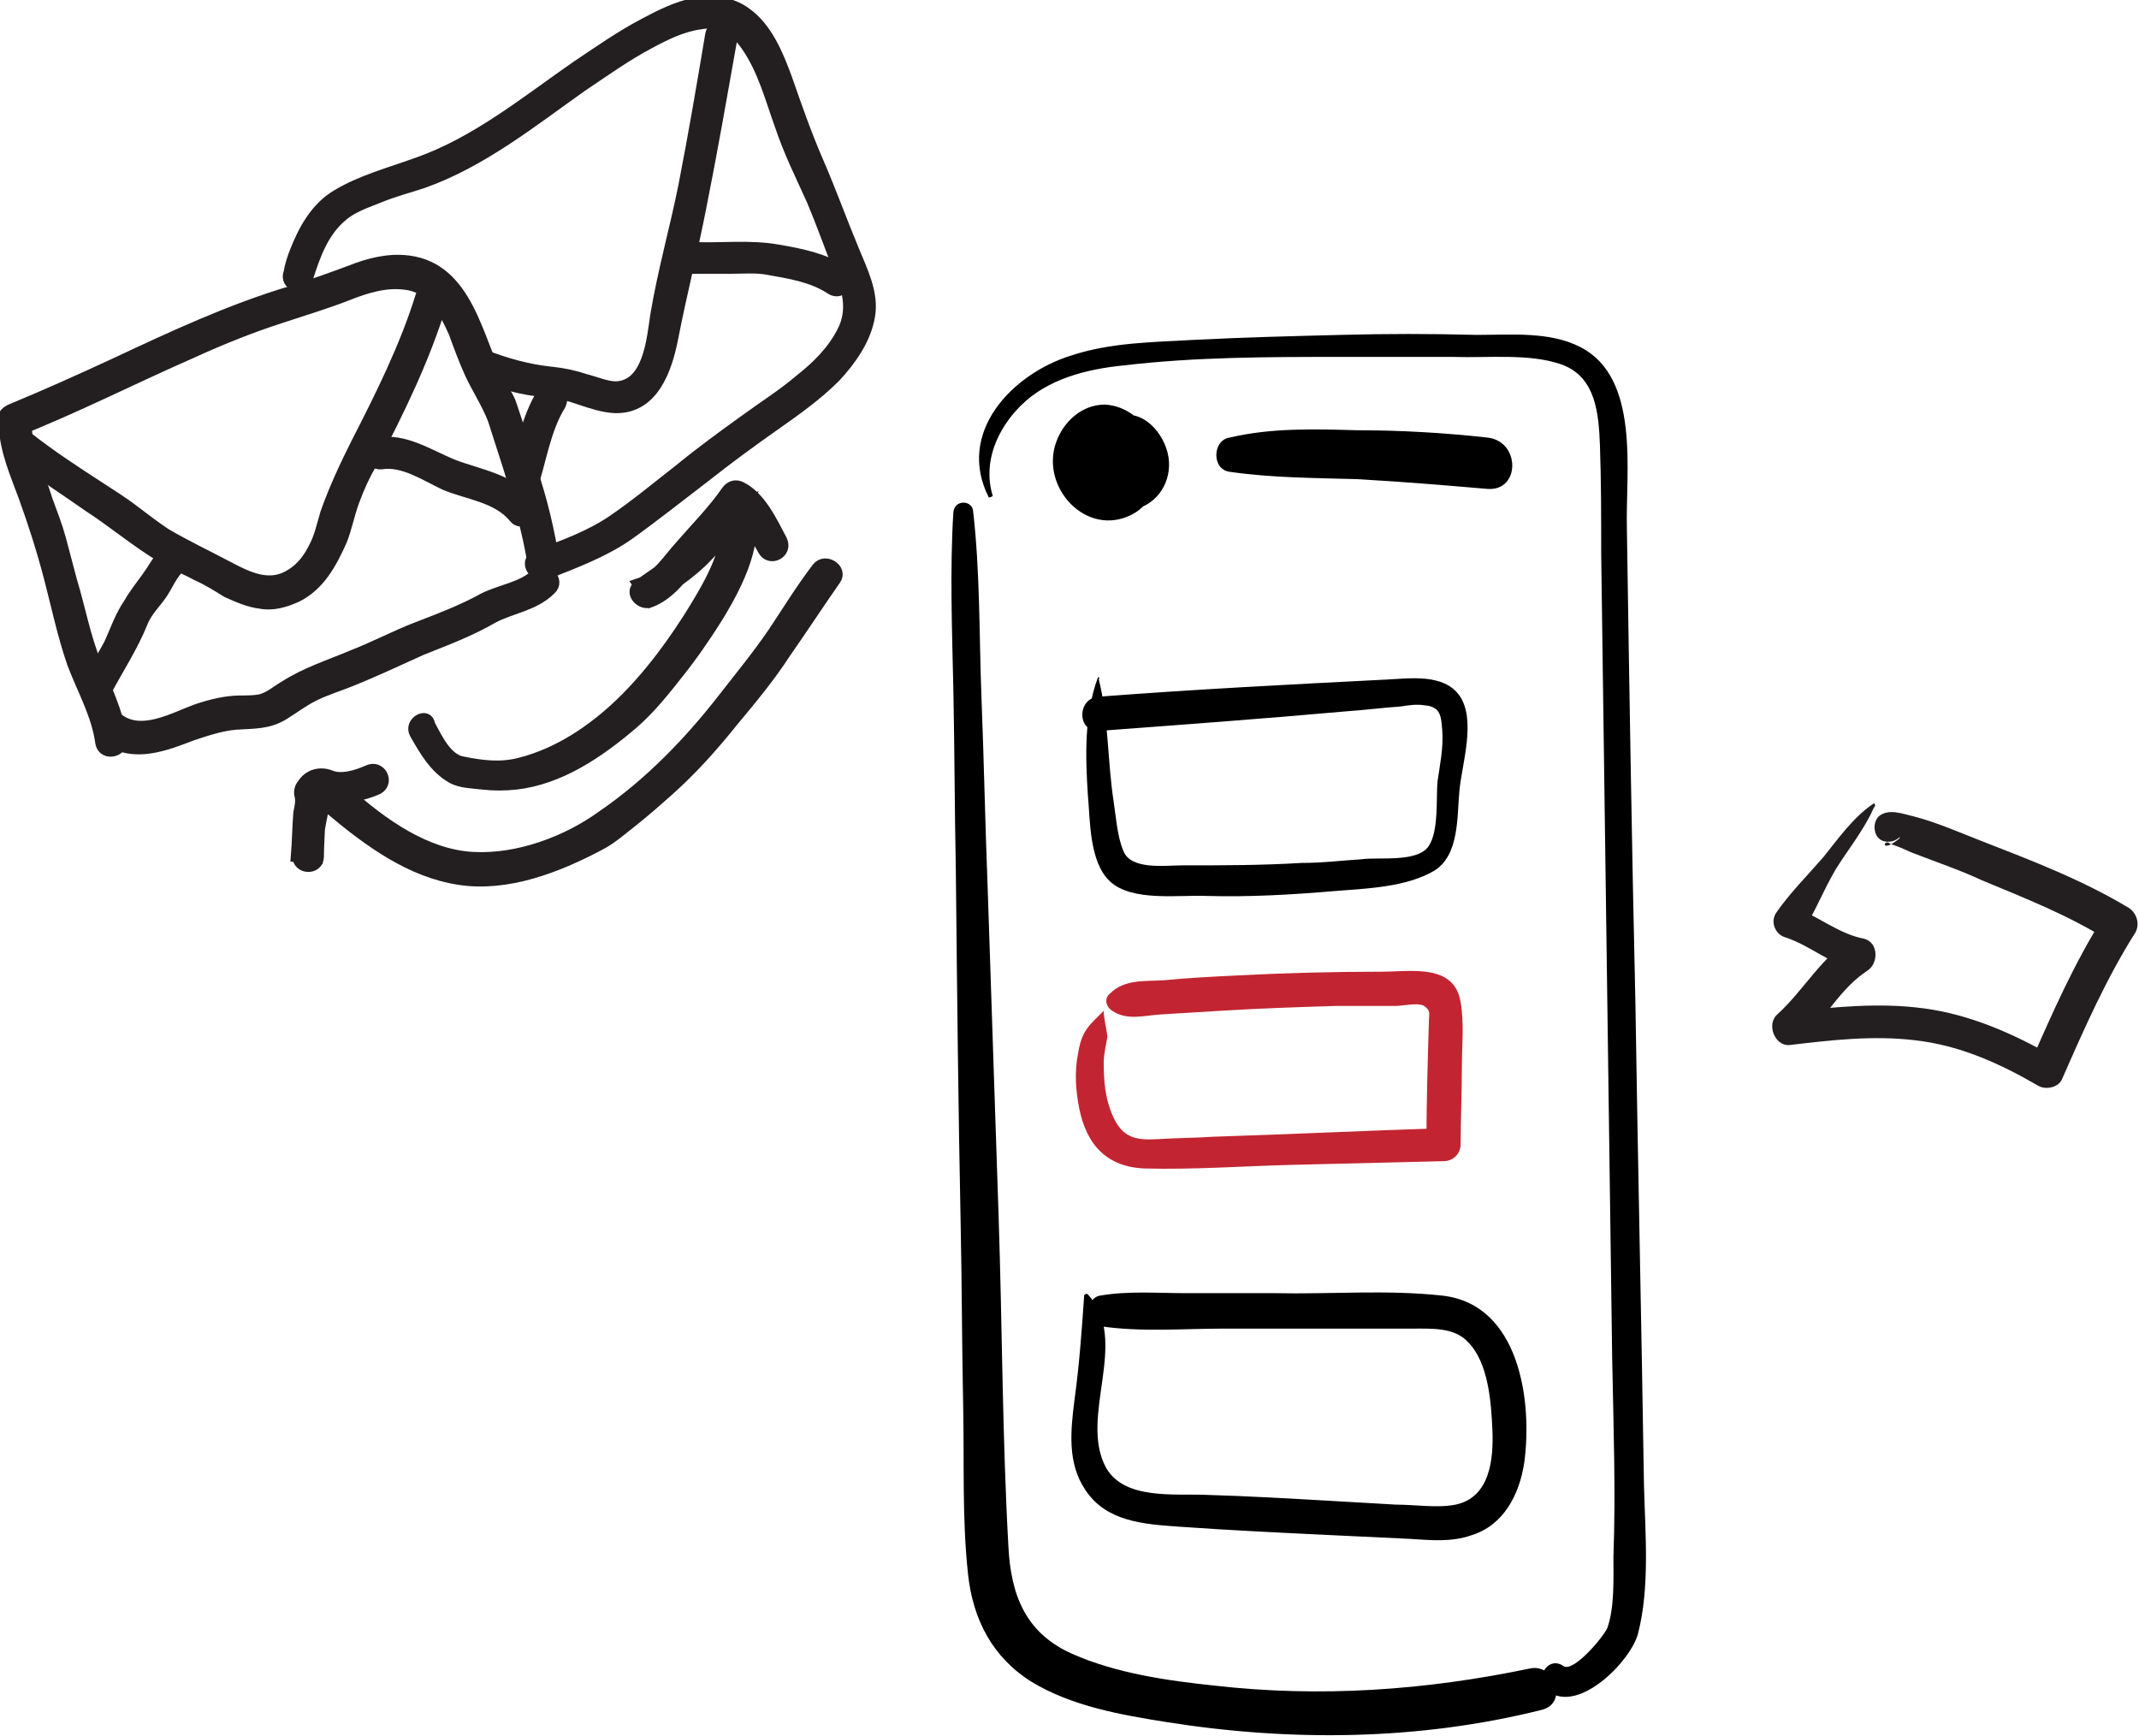 <?xml version="1.0" encoding="UTF-8"?> <!-- Generator: Adobe Illustrator 26.0.3, SVG Export Plug-In . SVG Version: 6.00 Build 0) --> <svg xmlns="http://www.w3.org/2000/svg" xmlns:xlink="http://www.w3.org/1999/xlink" id="Layer_1" x="0px" y="0px" viewBox="0 0 175 142" style="enable-background:new 0 0 175 142;" xml:space="preserve"> <style type="text/css"> .st0{clip-path:url(#SVGID_00000070796908047696376480000000634974799913063839_);} .st1{fill:#C22531;} .st2{fill:#231F20;stroke:#231F20;stroke-miterlimit:10;} .st3{fill:#231F20;} </style> <g> <defs> <rect id="SVGID_1_" width="175" height="142"></rect> </defs> <clipPath id="SVGID_00000115481773167004204680000014899381818601868968_"> <use xlink:href="#SVGID_1_" style="overflow:visible;"></use> </clipPath> <g style="clip-path:url(#SVGID_00000115481773167004204680000014899381818601868968_);"> <path d="M78,41.9c-0.3,4.8-0.1,9.8,0,14.6c0.1,4.9,0.1,9.8,0.2,14.6c0.1,9.8,0.2,19.5,0.4,29.3c0.1,4.9,0.1,9.8,0.2,14.6 c0.1,4.6-0.1,9.2,0.4,13.8c0.4,3.7,2,6.8,5.2,8.8c3.3,2,7.3,2.7,11.1,3.3c10.1,1.6,20.6,1.5,30.6-1c2.2-0.5,1.2-3.8-0.9-3.4 c-8.6,1.8-17.2,2.4-25.9,1.4c-3.8-0.4-8-1-11.6-2.6c-3.8-1.7-5-4.8-5.2-8.8c-0.5-9-0.5-18-0.8-27c-0.3-9-0.6-18-0.9-27 c-0.2-5.1-0.3-10.3-0.5-15.4c-0.2-5.1-0.1-10.3-0.7-15.4C79.4,40.9,78.1,40.9,78,41.9z"></path> <path d="M81.2,40.5c-0.8-2.7,0.4-5.4,2.3-7.3c2.2-2.2,5.4-3,8.4-3.3c5.9-0.7,11.9-0.7,17.8-0.7c3.1,0,6.1,0,9.2,0 c2.8,0.1,6.2-0.3,8.8,0.6c2.9,1,3.1,4.1,3.2,6.7c0.1,2.9,0.1,5.9,0.1,8.8c0.3,22,0.6,43.9,0.9,65.9c0.1,5.4,0.3,10.8,0.1,16.2 c0,1.8,0.1,4.1-0.5,5.8c-0.3,0.7-2.8,3.7-3.6,3.1c-1.3-0.9-2.5,1.2-1.2,2.1c2.5,1.8,6.7-2.5,7.3-4.7c1-3.8,0.6-8.3,0.5-12.2 c-0.2-13.1-0.5-26.3-0.7-39.4c-0.3-13-0.5-26-0.7-39c-0.1-4.5,1.1-12.2-3.8-14.7c-2.5-1.3-5.7-1-8.5-1c-3.7-0.1-7.4-0.1-11.1,0 c-4,0.1-7.9,0.2-11.9,0.4c-3.4,0.2-6.9,0.2-10.2,1.3c-4.8,1.5-9.4,6.3-6.7,11.6C81,40.7,81.3,40.6,81.2,40.5z"></path> <path d="M88.7,106c-0.2,2.9-0.4,5.7-0.8,8.6c-0.3,2.4-0.6,5.1,0.9,7.3c1.7,2.6,4.8,2.8,7.6,3c4.2,0.3,8.4,0.5,12.6,0.7 c2.1,0.1,4.2,0.2,6.3,0.3c1.7,0.1,3.4,0.3,5.1-0.3c2.6-0.8,3.9-3.3,4.3-5.9c0.7-5.1-0.4-13-6.7-13.7c-4.5-0.5-9.2-0.1-13.7-0.2 c-2.4,0-4.8,0-7.2,0c-2.4,0-4.8-0.2-7.1,0.2c-1.2,0.2-1.2,2.3,0,2.5c3.3,0.5,6.8,0.2,10.1,0.2c3.4,0,6.8,0,10.2,0 c1.8,0,3.5,0,5.3,0c1.6,0,3.4-0.1,4.5,1.1c1.7,1.7,1.9,5,2,7.2c0.1,2.4-0.2,5.5-3,6.1c-1.5,0.3-3.3,0-4.9,0 c-1.7-0.1-3.5-0.2-5.2-0.3c-3.5-0.2-6.9-0.4-10.4-0.5c-2.6-0.1-6.6,0.4-8.1-2.2c-2.3-4.2,2-10.4-1.5-14.2 C88.9,105.8,88.7,105.9,88.7,106z"></path> <path class="st1" d="M90.3,82.7c-1.2,1.2-1.8,1.6-2.1,3.5c-0.3,1.5-0.2,3,0.1,4.5c0.6,3,2.3,4.8,5.4,4.9c4,0.1,8.1-0.2,12.1-0.3 c4.1-0.1,8.2-0.2,12.3-0.3c0.8,0,1.4-0.6,1.4-1.4c0-2,0.1-4.1,0.1-6.2c0-1.8,0.2-3.7-0.1-5.4c-0.5-3.2-4.1-2.5-6.5-2.5 c-3.9,0-7.8,0.1-11.7,0.3c-2,0.1-4,0.2-6.1,0.4c-1.6,0.1-3.2-0.1-4.4,1.1c-0.5,0.4-0.3,1.1,0.2,1.4c1.2,0.8,2.5,0.4,3.9,0.3 c1.6-0.1,3.3-0.2,4.9-0.3c3.2-0.2,6.3-0.3,9.5-0.4c1.6,0,3.3,0,4.9,0c0.5,0,1.9-0.3,2.3,0c0.6,0.4,0.4,0.6,0.4,1.4 c-0.1,3.3-0.2,6.7-0.2,10c0.5-0.5,0.9-0.9,1.4-1.4c-6.3,0.2-12.5,0.5-18.8,0.7c-1.5,0.1-3.1,0.1-4.6,0.2c-1.8,0.1-2.9-0.1-3.7-2 c-0.6-1.4-0.7-2.8-0.7-4.3c0-0.7,0.2-1.4,0.3-2.1C90.5,84,90.3,83.3,90.3,82.7C90.3,82.6,90.3,82.6,90.3,82.7z"></path> <path d="M89.8,55.5c-1.1,3-1,6.4-0.8,9.5c0.2,2.1,0.1,5.5,1.8,7.1c1.8,1.7,5.7,1.1,7.9,1.2c3.5,0.1,7-0.1,10.5-0.4 c2.5-0.2,5.9-0.3,8.2-1.7c2-1.3,1.8-4.4,2-6.5c0.2-2.2,1.4-5.8,0-7.8c-1.3-1.8-4-1.4-6-1.3c-7.9,0.4-15.7,0.8-23.5,1.4 c-1.8,0.1-1.8,2.9,0,2.8c6.7-0.5,13.5-1,20.2-1.6c1.5-0.1,3-0.3,4.5-0.4c0.6-0.1,1.3-0.2,1.9-0.1c1.4,0.1,1.4,0.9,1.5,2.1 c0.1,1.4-0.2,2.8-0.4,4.2c-0.1,1.4,0.1,4-0.7,5.2c-0.9,1.4-4.1,0.9-5.5,1.1c-1.6,0.1-3.2,0.3-4.9,0.3c-3.3,0.2-6.5,0.2-9.8,0.2 c-1.4,0-4.2,0.4-4.8-1.2c-0.5-1.2-0.6-2.8-0.8-4.1c-0.5-3.3-0.4-6.7-1.2-9.9C90,55.3,89.8,55.4,89.8,55.5z"></path> <path d="M88.8,36.9c-0.2,0.7-0.6,1.7-0.3,2.4c0.4,0.7,1.2,1.1,2,1.1c1.7,0.1,3.3-1.1,3.2-2.9c0-1.7-1.7-3.1-3.4-3 c-1.9,0.1-2.9,2.1-2.4,3.8c0.6,1.8,2.6,2.7,4.3,1.8c1.6-0.9,2.2-3.1,1.2-4.7c-1.1-1.6-3.5-1.8-4.9-0.6c-1.4,1.2-1.4,3.2-0.3,4.5 c1,1.2,2.9,1.9,4.4,1.2c1.6-0.8,2.2-2.7,1.7-4.3c-0.5-1.7-2.1-3-3.9-3.1c-1.9,0-3.4,1.4-4,3.1c-1.3,3.7,2.5,7.8,6.2,5.9 c3.5-1.8,2.5-7.9-1.8-7.2c-2,0.3-3.8,2.4-2.9,4.5c0.8,1.8,2.9,2.7,4.8,2.3c2-0.4,3.2-2.3,2.9-4.3c-0.3-1.9-2.1-4.1-4.3-3.3 c-1.1,0.4-1.5,1.9-0.3,2.6c0.4,0.3,2,1.1,1.2,1.8c-0.4,0.4-0.8-0.2-1.2-0.1c0,0-0.1-0.1-0.1-0.1c0,0.3,0,0.4,0,0.3 c0,0,0.2-0.2,0.2-0.1c0.5,0.1,0.2-0.2,0.3,0c0,0.1,0.1,0.2,0.1,0.3c-0.1,0.4-0.2,0.7-0.7,0.8c-1.3,0.1-1.8-1.4-1.2-2.3 c0.5-0.9,1.4-0.5,1.5,0.4c0,0.1,0.2,0.3-0.1,0.1c-0.1,0-0.5-0.3-0.5-0.3c0,0.1-0.2,0.1,0,0.1c0,0,0.3,0,0.2-0.1 c-0.1-0.1,0,0.6,0.1,0.2c0,0.1,0-0.1,0-0.2c0,0.1-0.2,0.4-0.2,0.3c0,0,0.2,0.2,0.2,0.1c-0.3,0.5-0.9,0.4-1.3,0.3 c0.2,0.1,0.4,0.3,0.6,0.4c-0.3-0.5-0.6-1-0.9-1.5C89.2,36.6,88.8,36.7,88.8,36.9z"></path> <path d="M100.6,38.6c3.5,0.5,6.9,0.5,10.4,0.6c3.6,0.2,7.2,0.5,10.7,0.8c2.7,0.2,2.7-3.9,0-4.2c-3.6-0.4-7.2-0.6-10.7-0.6 c-3.5-0.1-7-0.2-10.4,0.6C99.2,36,99.1,38.4,100.6,38.6z"></path> <path class="st2" d="M0.4,34.9c0.1,2,0.9,3.8,1.6,5.7c0.8,2.2,1.5,4.4,2.1,6.7c0.6,2.3,1.1,4.7,1.9,7c0.8,2.1,2,4.2,2.3,6.5 c0.2,1,1.8,0.7,1.6-0.4c-0.3-2.1-1.3-4.1-2.1-6.1c-0.9-2.2-1.3-4.5-2-6.8c-0.3-1.1-0.6-2.3-0.9-3.4C4.6,43,4.2,42,3.8,40.9 C3.2,38.9,2.2,37,2.1,35C2,33.9,0.4,33.9,0.4,34.9z"></path> <path class="st2" d="M1.4,35.2c4.8-1.9,9.5-4.3,14.3-6.4c2.4-1.1,4.9-2.1,7.4-2.9c1.8-0.6,3.5-1.1,5.3-1.8 c1.5-0.6,3.1-1.1,4.7-0.9c2.2,0.2,3.3,2.2,4.1,4c0.4,1.1,0.8,2.2,1.3,3.3c0.6,1.3,1.4,2.5,1.9,3.8c0.8,2.5,1.6,4.9,2.3,7.4 c0.4,1.6,0.8,3.2,1,4.8c0.2,1,1.8,0.7,1.6-0.4c-0.4-2.6-1-5.1-1.8-7.5c-0.4-1.2-0.8-2.4-1.1-3.6c-0.2-0.6-0.4-1.2-0.6-1.8 c-0.2-0.7-0.7-1.3-1-1.9c-1.8-3.6-2.6-9.3-7.4-9.9c-1.6-0.2-3.2,0.2-4.7,0.8c-1.6,0.6-3.3,1.2-4.9,1.7c-5,1.5-9.7,3.7-14.4,5.9 c-2.8,1.3-5.7,2.6-8.6,3.8C-0.3,34.2,0.4,35.6,1.4,35.2z"></path> <path class="st2" d="M8.8,60.4c2.1,1.6,4.8,0.5,6.9-0.3c1.2-0.4,2.4-0.8,3.6-0.9c1.4-0.1,2.6,0,3.9-0.8c0.8-0.5,1.6-1.1,2.4-1.5 c1-0.5,2-0.8,3-1.2c2-0.8,3.9-1.7,5.9-2.6c2-0.8,3.9-1.5,5.8-2.6c1.5-0.8,3.4-1,4.7-2.3c0.8-0.7-0.4-1.9-1.1-1.2 c-1.1,1.1-2.9,1.3-4.3,2c-1.8,1-3.7,1.7-5.5,2.4c-1.8,0.7-3.5,1.6-5.3,2.3c-1.9,0.8-3.8,1.4-5.5,2.5c-0.7,0.4-1.2,0.9-2,1.1 c-0.5,0.1-1.1,0.1-1.6,0.1c-1.2,0-2.4,0.3-3.6,0.7c-1.9,0.7-4.5,2.2-6.4,0.8C8.8,58.3,8,59.7,8.8,60.4z"></path> <path class="st2" d="M1.4,37.3c1.9,1.4,3.9,2.7,5.9,4.1c2,1.3,3.9,2.9,5.9,4.1c0.9,0.6,2,1,2.9,1.5c0.9,0.4,1.7,0.9,2.5,1.4 c0.9,0.4,1.8,0.8,2.7,0.9c1,0.2,2-0.1,2.9-0.5c1.9-0.9,2.9-2.8,3.7-4.6c0.4-1,0.6-2.1,1-3.2c0.4-1.1,0.9-2.2,1.5-3.2 c2.2-4.2,4.3-8.5,5.7-13.1c0.3-1-1.3-1.5-1.6-0.5c-1.3,4.2-3.3,8.2-5.3,12.1c-0.9,1.8-1.8,3.7-2.5,5.7c-0.3,1-0.5,2-1,2.9 c-0.4,0.8-1,1.6-1.8,2.1c-1.8,1.2-3.6,0.3-5.3-0.6c-1.7-0.9-3.4-1.7-5.1-2.7c-0.9-0.6-1.8-1.3-2.6-1.9c-0.9-0.7-1.9-1.3-2.8-1.9 c-2-1.3-4-2.6-5.9-4.1C1.4,35.3,0.6,36.7,1.4,37.3z"></path> <path class="st2" d="M8.6,56.6c1-1.9,2.2-3.7,3-5.7c0.4-1,1.2-1.7,1.7-2.5c0.5-0.8,0.9-1.8,1.7-2.3c0.9-0.6,0.1-2-0.8-1.4 c-0.8,0.5-1.3,1.3-1.8,2.1c-0.6,0.9-1.3,1.7-1.8,2.6c-0.7,1-1.1,2.2-1.6,3.3c-0.6,1.1-1.2,2.1-1.8,3.2C6.7,56.7,8.1,57.6,8.6,56.6 z"></path> <path class="st2" d="M31.2,37.9c1.8-0.3,3.7,1,5.2,1.7c1.9,0.8,4.3,1,5.7,2.7c0.6,0.8,1.8-0.3,1.2-1.1c-1.4-1.9-4.1-2.3-6.2-3.1 c-2-0.8-4-2.2-6.2-1.8C29.8,36.4,30.2,38,31.2,37.9z"></path> <path class="st2" d="M25.1,22.8c0.6-1.9,1.3-3.9,2.9-5.2c0.8-0.7,2-1.1,3-1.5c1.2-0.5,2.4-0.8,3.6-1.2c4.8-1.7,8.9-5,13-7.9 c1.8-1.2,3.6-2.5,5.5-3.5c1.3-0.7,2.7-1.4,4.2-1.6c1.7-0.3,2.9,0.5,3.8,1.8c1.4,2,2,4.4,2.8,6.6c0.7,2.1,1.7,4.1,2.6,6.1 c0.8,1.9,1.5,3.9,2.3,5.9c0.7,1.6,1,3.2,0.2,4.8c-0.8,1.6-2.1,2.9-3.5,4c-1.4,1.2-3,2.2-4.5,3.3c-1.8,1.3-3.6,2.6-5.3,4 c-1.8,1.4-3.6,2.9-5.5,4.2c-1.9,1.3-4.1,2.1-6.3,2.9c-1,0.4-0.2,1.8,0.8,1.4c2.3-0.9,4.7-1.8,6.7-3.2c2.1-1.5,4.1-3.1,6.2-4.7 c1.9-1.5,3.8-2.9,5.8-4.3c1.7-1.2,3.4-2.4,4.9-3.9c1.3-1.4,2.5-3.1,2.8-5c0.3-1.8-0.6-3.6-1.3-5.3c-1-2.4-1.9-4.9-2.9-7.2 c-1-2.3-1.8-4.6-2.6-6.9c-0.7-1.9-1.6-4.1-3.3-5.3c-1.2-0.9-2.7-1-4.1-0.8c-1.5,0.3-2.9,1-4.2,1.7c-1.9,1-3.6,2.2-5.4,3.4 c-4.2,2.9-8.3,6.3-13.2,8c-2.2,0.8-4.5,1.4-6.5,2.6c-1.7,1-2.7,2.8-3.4,4.6c-0.2,0.5-0.4,1.1-0.5,1.7 C23.3,23.3,24.8,23.8,25.1,22.8z"></path> <path class="st2" d="M39.1,30.6c1.8,0.7,3.7,1.3,5.7,1.4c1.9,0.1,3.6,1.2,5.5,1.3c3.1,0.1,4.2-3.1,4.7-5.7 c0.7-3.6,1.6-7.1,2.3-10.7c0.9-4.5,1.7-9.1,2.5-13.6c0.2-1-1.4-1.5-1.6-0.5C57.5,7,56.8,11.1,56,15.2c-0.7,3.5-1.7,7-2.3,10.6 c-0.3,2-0.6,5.8-3.3,5.9c-0.8,0-1.7-0.4-2.5-0.6c-0.9-0.3-1.8-0.5-2.8-0.6c-1.9-0.2-3.7-0.7-5.5-1.4 C38.6,28.6,38.2,30.2,39.1,30.6z"></path> <path class="st2" d="M44.4,32.2c-1.4,2.3-1.7,4.9-2.6,7.4c-0.4,1,1.2,1.5,1.6,0.5c0.8-2.3,1.1-4.9,2.4-7 C46.3,32.1,44.9,31.3,44.4,32.2z"></path> <path class="st2" d="M56.6,21.9c1.1,0,2.1,0,3.2,0c1,0,2.1-0.1,3.1,0.1c1.7,0.3,3.6,0.6,5.1,1.6c0.9,0.6,1.7-0.8,0.9-1.4 c-1.5-1-3.5-1.4-5.3-1.7c-2.2-0.4-4.7-0.1-6.9-0.2C55.6,20.2,55.6,21.8,56.6,21.9z"></path> <path class="st2" d="M34,60c0.8,1.4,1.6,2.8,3,3.6c0.7,0.4,1.7,0.4,2.5,0.5c0.9,0.1,1.8,0.1,2.7,0c3.6-0.4,6.8-2.6,9.5-4.9 c1.4-1.2,2.6-2.7,3.7-4.1c1.2-1.5,2.3-3.1,3.3-4.7c1.7-2.8,3.4-6.2,2.5-9.5c-0.2-0.7-1.1-0.8-1.5-0.2c-1,1.3-1.8,2.7-3,3.8 c-1.2,1.3-2.9,2.3-4.4,3.4c-0.8,0.6,0.2,1.6,0.9,1.3c1.6-0.6,2.7-2.2,3.7-3.4c1.4-1.6,2.8-3.1,4-4.8c-0.4,0.1-0.7,0.2-1.1,0.3 c1.3,0.7,2,2.5,2.7,3.7c0.5,0.9,1.9,0.2,1.4-0.8c-0.8-1.5-1.7-3.5-3.3-4.3c-0.4-0.2-0.8-0.1-1.1,0.3c-1.1,1.6-2.5,3-3.8,4.5 c-1,1.1-1.9,2.6-3.4,3.1c0.3,0.4,0.6,0.9,0.9,1.3c1.5-1.1,3.3-2.2,4.6-3.6c1.2-1.2,2-2.7,3-4c-0.5-0.1-1-0.2-1.5-0.2 c0.8,2.9-0.8,5.8-2.3,8.3c-1.7,2.8-3.8,5.7-6.2,8c-2.3,2.2-5.1,4.1-8.3,4.9c-1.6,0.4-3.1,0.2-4.6-0.1c-1.4-0.2-2.2-2-2.8-3.1 C35,58.3,33.5,59.1,34,60z"></path> <path class="st2" d="M27.1,66.2c3.1,2.6,6.5,5.1,10.5,5.7c3.9,0.6,8-1,11.4-2.8c1-0.5,2-1.4,2.9-2.1c1-0.8,1.9-1.6,2.8-2.4 c1.9-1.7,3.6-3.6,5.2-5.6c1.5-1.8,3-3.6,4.3-5.6c1.4-2,2.7-4,4.1-6c0.6-0.8-0.8-1.7-1.4-0.9c-1.3,1.7-2.4,3.5-3.6,5.3 c-1.3,1.9-2.7,3.6-4.1,5.4c-2.8,3.6-6.1,7-9.9,9.6c-2.9,2.1-6.9,3.6-10.6,3.4c-3.9-0.2-7.5-2.8-10.3-5.3 C27.5,64.4,26.3,65.5,27.1,66.2z"></path> <path class="st2" d="M25.2,64.9c-0.5,1.7-0.8,3.3-0.8,5.1c0,1.1,1.6,1.1,1.6,0.1c0-1,0.1-2,0.1-3c0-0.5,0.1-1,0.2-1.5 c0-0.2,0-0.4,0-0.6c-0.1-0.5,0,0-0.1,0.1c0.3-0.2,0.4,0,0.7,0.1c0.4,0.2,0.9,0.1,1.3,0c0.9-0.1,1.8-0.3,2.7-0.7 c0.9-0.5,0.2-1.9-0.8-1.4c-0.9,0.4-2.2,0.8-3.1,0.4c-0.8-0.3-1.7-0.1-2.2,0.7c-0.2,0.2-0.3,0.6-0.2,0.9c0.1,0.5,0,0.9-0.1,1.4 c-0.1,1.2-0.1,2.3-0.2,3.5c0.5,0,1.1,0,1.6,0.1c0-1.6,0.3-3.1,0.7-4.7C27.1,64.3,25.5,63.9,25.2,64.9z"></path> <path class="st3" d="M153.2,65.8c-1.6,1.1-2.8,2.8-4,4.3c-1.3,1.5-2.8,3-3.9,4.6c-0.5,0.8,0,1.8,0.8,2c2.1,0.7,3.6,2.2,5.8,2.6 c-0.1-0.9-0.2-1.7-0.3-2.6c-2.6,1.6-4,4.3-6.2,6.3c-0.9,0.8-0.2,2.6,1,2.5c3.4-0.4,6.8-0.8,10.2-0.4c3.7,0.4,7,1.9,10.1,3.7 c0.6,0.4,1.7,0.2,2-0.5c1.8-4.1,3.6-8.2,6-12c0.4-0.7,0.1-1.6-0.5-2c-3.8-2.3-8-3.9-12.1-5.5c-1.8-0.7-3.6-1.5-5.5-2 c-0.9-0.2-2.1-0.7-2.9,0c-0.3,0.3-0.4,0.8-0.3,1.2c0,0,0,0,0,0c0.3,1.5,2.7,0.9,2.3-0.6c0,0,0,0,0,0c-0.1,0.4-0.2,0.8-0.3,1.2 c-1.6,1.3-1.3,0-0.8,0.4c0.1,0.1,0.3,0.1,0.5,0.2c0.6,0.2,1.1,0.5,1.7,0.7c1.8,0.7,3.6,1.3,5.3,2.1c3.6,1.5,7.2,2.9,10.5,5 c-0.2-0.7-0.3-1.3-0.5-2c-2.4,3.8-4.2,7.9-6,12c0.7-0.2,1.4-0.4,2-0.5c-3.3-1.9-6.9-3.5-10.7-4c-3.7-0.5-7.4-0.1-11.1,0.3 c0.3,0.8,0.7,1.6,1,2.5c2-1.9,3.2-4.4,5.5-5.9c0.9-0.6,0.9-2.3-0.3-2.6c-2.1-0.4-3.8-1.9-5.8-2.6c0.3,0.7,0.6,1.4,0.8,2 c1-1.6,1.7-3.4,2.7-5.1c1-1.6,2.3-3.2,3.1-5C153.5,65.9,153.4,65.6,153.2,65.8z"></path> </g> </g> </svg> 